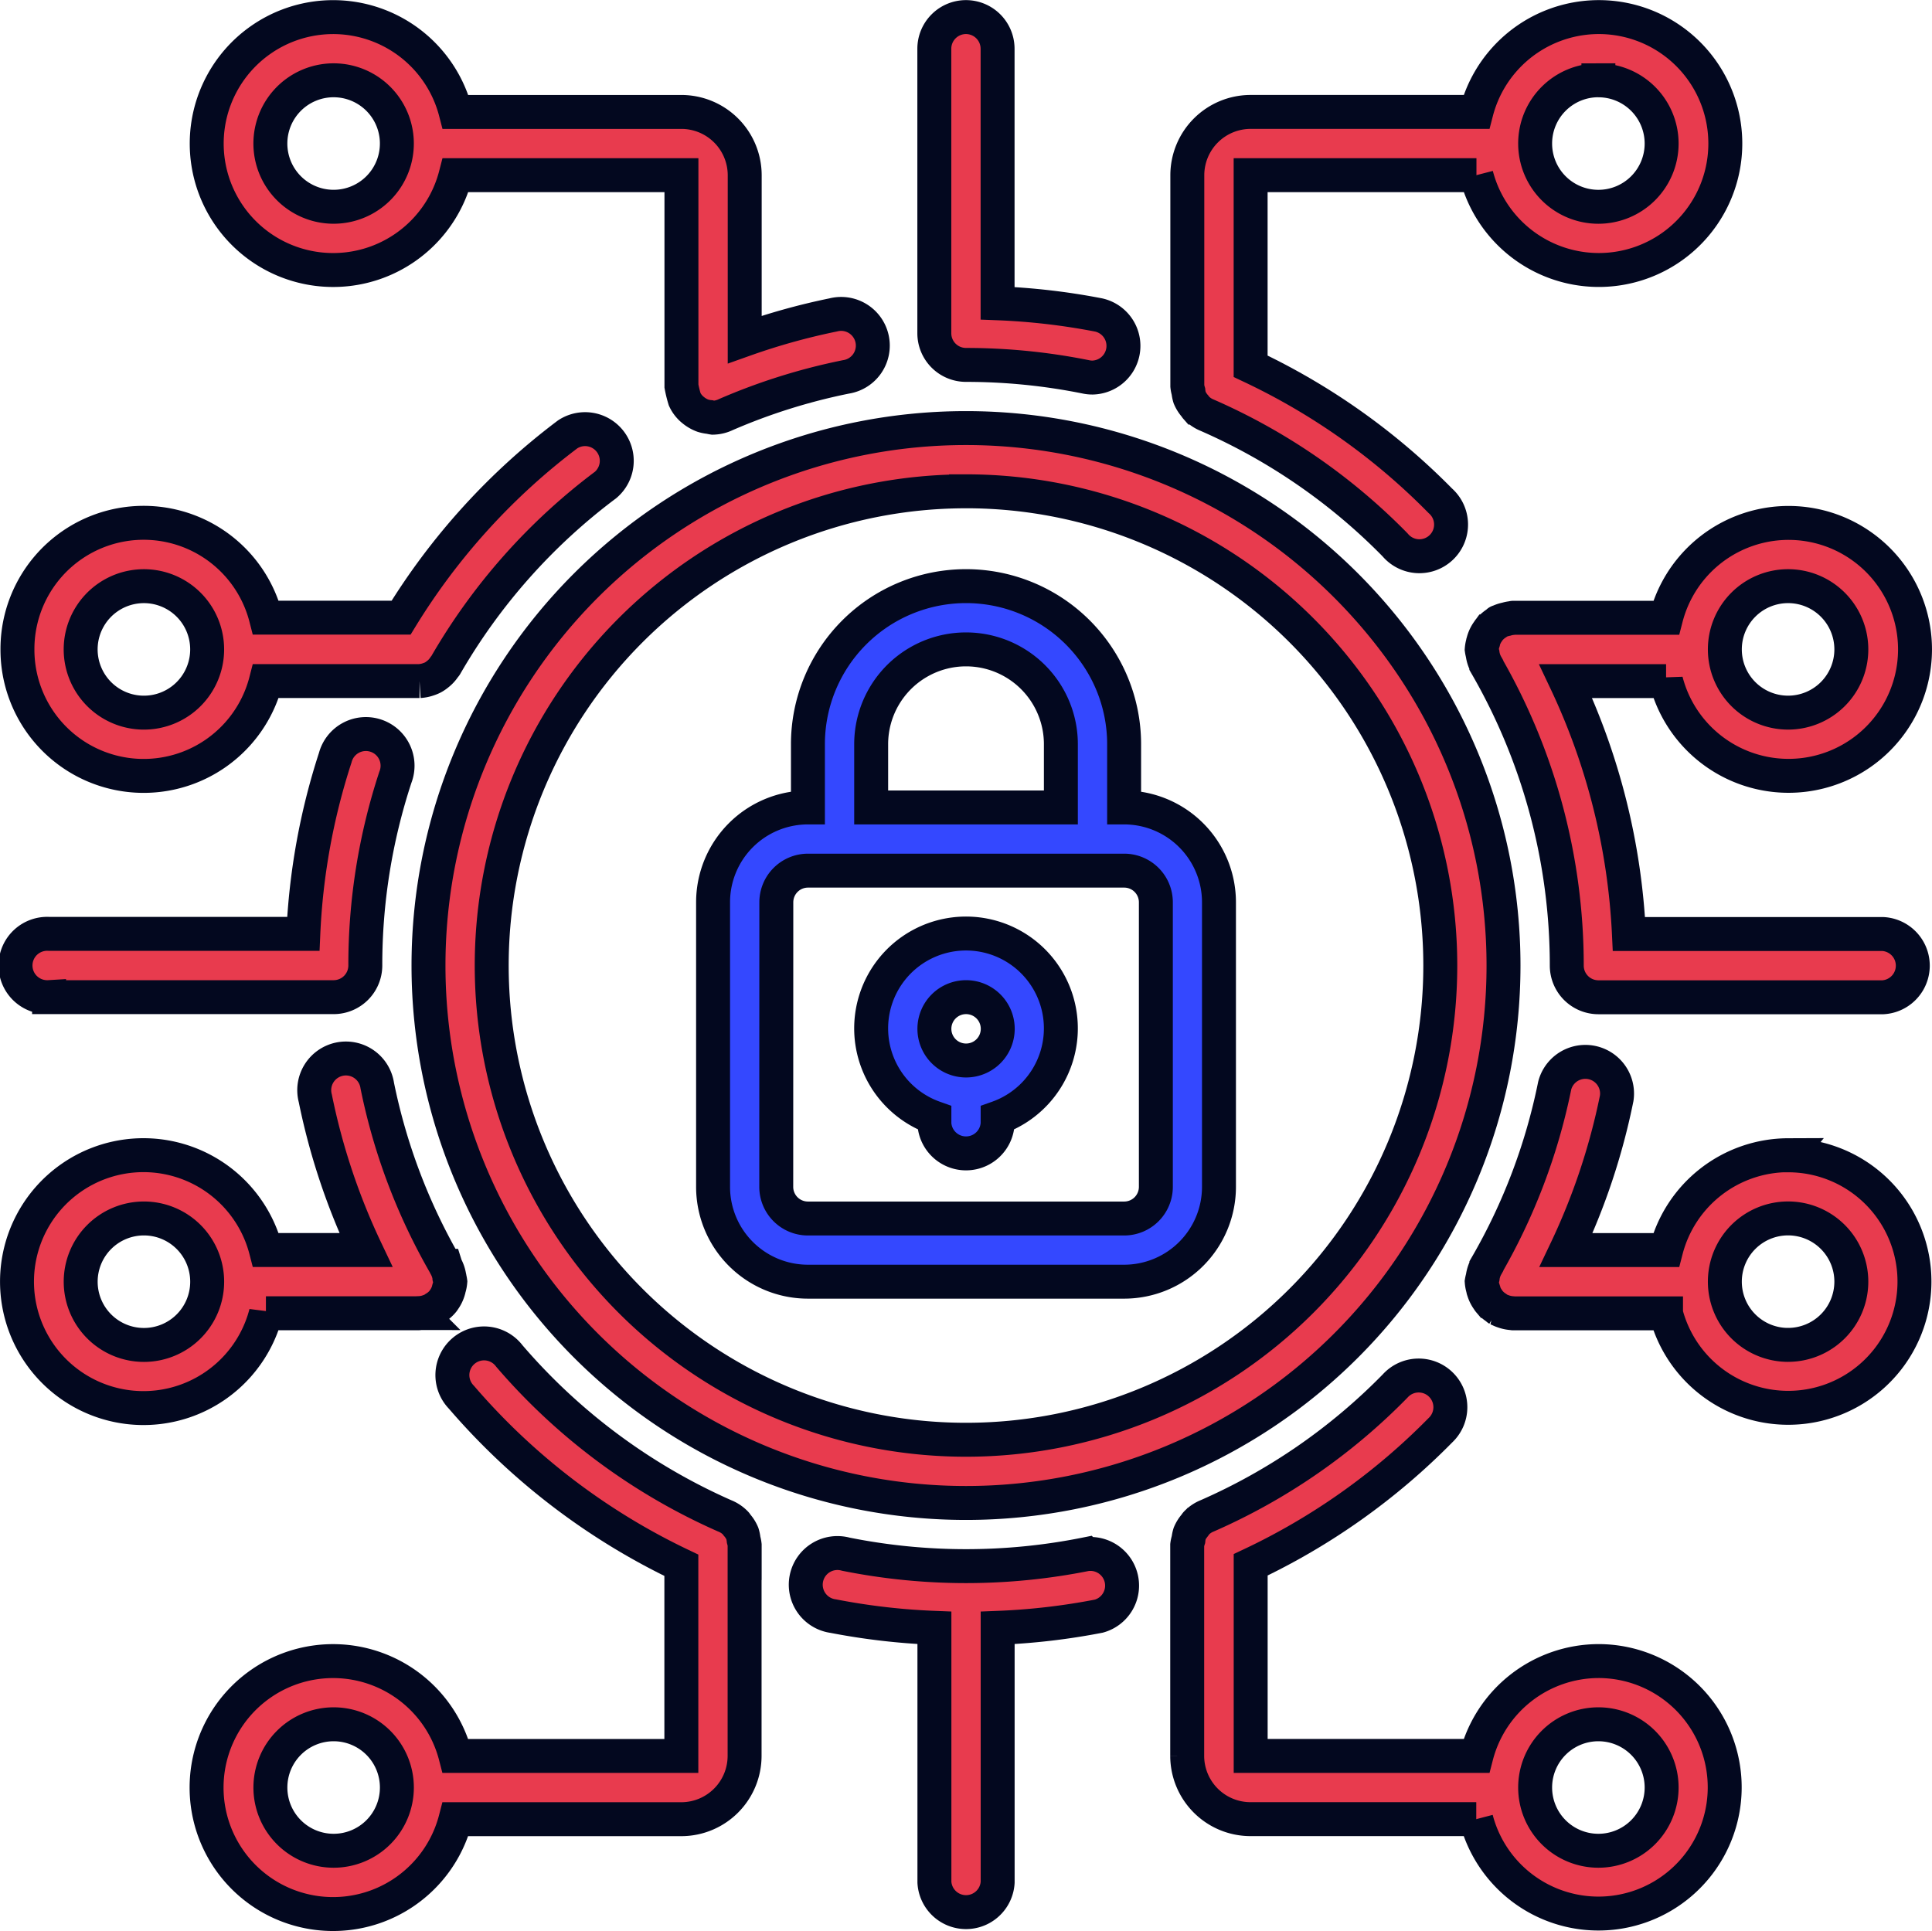 <svg xmlns="http://www.w3.org/2000/svg" width="85.384" height="85.352" viewBox="0 0 85.384 85.352">
  <g id="_021---Cyber-Security" data-name="021---Cyber-Security" transform="translate(-14.866 -14.952)">
    <path id="Shape" d="M155.048,157.026h13.974a4.192,4.192,0,0,0,4.192-4.192V140.257a4.192,4.192,0,0,0-4.192-4.192V133.27a6.987,6.987,0,0,0-13.974,0v2.795a4.192,4.192,0,0,0-4.192,4.192v12.576A4.192,4.192,0,0,0,155.048,157.026Zm2.795-23.755a4.192,4.192,0,0,1,8.384,0v2.795h-8.384Zm-4.192,6.987a1.4,1.4,0,0,1,1.4-1.4h13.974a1.4,1.4,0,0,1,1.4,1.4v12.576a1.4,1.4,0,0,1-1.4,1.4H155.048a1.4,1.4,0,0,1-1.4-1.4Z" transform="translate(-104.476 -85.424)" fill="#3448ff" stroke="#03081f" stroke-width="1.5"/>
    <path id="Shape-2" data-name="Shape" d="M184.364,201.925v.257a1.4,1.4,0,0,0,2.795,0v-.257a4.192,4.192,0,1,0-2.795,0Zm1.4-5.332a1.4,1.4,0,1,1-1.4,1.4,1.4,1.4,0,0,1,1.4-1.4Z" transform="translate(-128.203 -137.567)" fill="#3448ff" stroke="#03081f" stroke-width="1.5"/>
    <path id="Shape-3" data-name="Shape" d="M95.568,119.323a23.755,23.755,0,1,0,23.755-23.755A23.755,23.755,0,0,0,95.568,119.323Zm23.755-20.961a20.961,20.961,0,1,1-20.961,20.961A20.961,20.961,0,0,1,119.323,98.363Z" transform="translate(-61.765 -61.695)" fill="#e83b4e" stroke="#03081f" stroke-width="1.5"/>
    <path id="Shape-4" data-name="Shape" d="M261.167,292.388a5.59,5.59,0,0,0-5.391,4.192H245.8v-8.447a29.205,29.205,0,0,0,8.384-5.946,1.4,1.4,0,1,0-2-1.956,26.5,26.5,0,0,1-8.3,5.736,1.372,1.372,0,0,0-.495.337c-.015.017-.024.039-.039.059a1.382,1.382,0,0,0-.245.384,1.338,1.338,0,0,0-.055.27,1.293,1.293,0,0,0-.055.243v9.32a2.8,2.8,0,0,0,2.795,2.795h9.98a5.58,5.58,0,1,0,5.391-6.987Zm0,8.384a2.795,2.795,0,1,1,2.795-2.795A2.795,2.795,0,0,1,261.167,300.772Z" transform="translate(-175.661 -204.017)" fill="#e83b4e" stroke="#03081f" stroke-width="1.5"/>
    <path id="Shape-5" data-name="Shape" d="M26.618,229.6H33.37c.011,0,.021-.007.034-.007a1.342,1.342,0,0,0,.407-.082,1.4,1.4,0,0,0,.19-.078c.015-.008.034-.011.049-.021s.039-.039.061-.055a1.308,1.308,0,0,0,.333-.293.807.807,0,0,0,.046-.067,1.371,1.371,0,0,0,.2-.419.334.334,0,0,1,.013-.063,1.332,1.332,0,0,0,.064-.312,1.2,1.2,0,0,0-.032-.157.11.11,0,0,0-.01-.054,1.357,1.357,0,0,0-.158-.467l-.007-.022a26.321,26.321,0,0,1-3.021-7.965,1.4,1.4,0,1,0-2.739.559,29.128,29.128,0,0,0,2.236,6.707H26.618a5.589,5.589,0,1,0,0,2.795h0ZM21.227,231a2.795,2.795,0,1,1,2.795-2.795A2.795,2.795,0,0,1,21.227,231Z" transform="translate(0 -156.602)" fill="#e83b4e" stroke="#03081f" stroke-width="1.5"/>
    <path id="Shape-6" data-name="Shape" d="M15.708,105.35a5.578,5.578,0,0,0,10.981,1.4h6.79a1.432,1.432,0,0,0,.4-.082,1.256,1.256,0,0,0,.179-.073,1.224,1.224,0,0,0,.21-.14,1.315,1.315,0,0,0,.3-.32c.018-.027.042-.046.059-.074A26.5,26.5,0,0,1,41.7,98.083a1.4,1.4,0,0,0-1.677-2.236,29.3,29.3,0,0,0-7.36,8.1H26.689a5.578,5.578,0,0,0-10.981,1.4h0Zm8.384,0a2.795,2.795,0,1,1-.819-1.976,2.795,2.795,0,0,1,.819,1.976Z" transform="translate(-0.071 -61.695)" fill="#e83b4e" stroke="#03081f" stroke-width="1.5"/>
    <path id="Shape-7" data-name="Shape" d="M313.734,222.617a5.589,5.589,0,0,0-5.391,4.192h-4.42a29.027,29.027,0,0,0,2.236-6.707,1.4,1.4,0,0,0-2.74-.559,26.312,26.312,0,0,1-3.018,7.965v.018a1.355,1.355,0,0,0-.162.478.075.075,0,0,1-.01.045,1.525,1.525,0,0,0-.035.158,1.378,1.378,0,0,0,.064.323.1.1,0,0,0,.011.055,1.339,1.339,0,0,0,.205.419c.014.021.025.042.041.061a1.36,1.36,0,0,0,.335.3c.022.015.036.039.06.053a.513.513,0,0,0,.049.021,1.3,1.3,0,0,0,.193.08,1.4,1.4,0,0,0,.4.081c.013,0,.022.007.035.007h6.752a5.58,5.58,0,1,0,5.391-6.985Zm0,8.384a2.795,2.795,0,1,1,2.795-2.795A2.795,2.795,0,0,1,313.734,231Z" transform="translate(-219.844 -156.605)" fill="#e83b4e" stroke="#03081f" stroke-width="1.5"/>
    <path id="Shape-8" data-name="Shape" d="M76.251,282.5v-.024a1.421,1.421,0,0,0-.046-.232,1.454,1.454,0,0,0-.057-.279,1.372,1.372,0,0,0-.24-.379c-.018-.021-.027-.046-.045-.066a1.378,1.378,0,0,0-.5-.337,26.771,26.771,0,0,1-9.511-7.062,1.4,1.4,0,1,0-2.123,1.817,29.569,29.569,0,0,0,9.723,7.431v8.428h-9.98a5.59,5.59,0,1,0,0,2.795h9.98a2.8,2.8,0,0,0,2.795-2.795v-9.3ZM58.085,295.987a2.795,2.795,0,1,1,2.795-2.795A2.795,2.795,0,0,1,58.085,295.987Z" transform="translate(-28.474 -199.232)" fill="#e83b4e" stroke="#03081f" stroke-width="1.5"/>
    <path id="Path" d="M181.47,314.263a26.969,26.969,0,0,1-10.62,0,1.4,1.4,0,1,0-.559,2.737,29.452,29.452,0,0,0,4.472.518v11.249a1.4,1.4,0,0,0,2.795,0V317.519a29.428,29.428,0,0,0,4.472-.518,1.4,1.4,0,0,0-.559-2.737Z" transform="translate(-118.601 -230.616)" fill="#e83b4e" stroke="#03081f" stroke-width="1.5"/>
    <path id="Shape-9" data-name="Shape" d="M73.456,19.9h-9.98a5.589,5.589,0,1,0,0,2.795h9.98v9.323a5.159,5.159,0,0,0,.144.586,1.306,1.306,0,0,0,.229.34,1.251,1.251,0,0,0,.152.14,1.438,1.438,0,0,0,.219.148,1.457,1.457,0,0,0,.2.092,1.428,1.428,0,0,0,.307.061,1.193,1.193,0,0,0,.14.029,1.382,1.382,0,0,0,.577-.14,26.507,26.507,0,0,1,5.3-1.663,1.4,1.4,0,1,0-.559-2.74,29.1,29.1,0,0,0-3.913,1.09V22.694A2.8,2.8,0,0,0,73.456,19.9h0ZM58.085,24.091a2.795,2.795,0,1,1,1.976-.819A2.795,2.795,0,0,1,58.085,24.091Z" transform="translate(-28.474 0)" fill="#e83b4e" stroke="#03081f" stroke-width="1.5"/>
    <path id="Shape-10" data-name="Shape" d="M255.776,22.694a5.589,5.589,0,1,0,0-2.795H245.8A2.8,2.8,0,0,0,243,22.694v9.319a1.293,1.293,0,0,0,.049.243,1.337,1.337,0,0,0,.054.27,1.383,1.383,0,0,0,.245.384c.015.018.024.042.039.059a1.372,1.372,0,0,0,.495.337,26.5,26.5,0,0,1,8.3,5.729,1.4,1.4,0,1,0,2-1.948,29.205,29.205,0,0,0-8.384-5.946V22.694h9.98Zm5.391-4.192a2.795,2.795,0,1,1-2.795,2.795A2.795,2.795,0,0,1,261.167,18.5Z" transform="translate(-175.661 0)" fill="#e83b4e" stroke="#03081f" stroke-width="1.5"/>
    <path id="Path-2" data-name="Path" d="M195.254,15.708a1.4,1.4,0,0,0-1.4,1.4V29.682a1.4,1.4,0,0,0,1.4,1.4,26.76,26.76,0,0,1,5.31.531,1.364,1.364,0,0,0,.279.028,1.4,1.4,0,0,0,.279-2.765,29.432,29.432,0,0,0-4.472-.518V17.106A1.4,1.4,0,0,0,195.254,15.708Z" transform="translate(-137.696 -0.001)" fill="#e83b4e" stroke="#03081f" stroke-width="1.5"/>
    <path id="Shape-11" data-name="Shape" d="M308.343,120.983a5.589,5.589,0,1,0,0-2.795h-6.752c-.027,0-.048.014-.073.014a1.3,1.3,0,0,0-.239.049,1.342,1.342,0,0,0-.331.112.045.045,0,0,0-.038.014.336.336,0,0,1-.06.053,1.36,1.36,0,0,0-.335.3c-.015.02-.027.041-.041.061a1.339,1.339,0,0,0-.205.419.1.1,0,0,1-.011.054,1.379,1.379,0,0,0-.064.324,1.527,1.527,0,0,0,.031.159.258.258,0,0,0,.01.045,1.354,1.354,0,0,0,.162.478v.018a26.534,26.534,0,0,1,3.556,13.274,1.4,1.4,0,0,0,1.4,1.4h12.576a1.4,1.4,0,0,0,0-2.795H306.7a29.329,29.329,0,0,0-2.795-11.179h4.437Zm5.391-4.192a2.795,2.795,0,1,1-2.795,2.795A2.795,2.795,0,0,1,313.734,116.791Z" transform="translate(-219.844 -75.931)" fill="#e83b4e" stroke="#03081f" stroke-width="1.5"/>
    <path id="Path-3" data-name="Path" d="M17.106,166.941H29.682a1.4,1.4,0,0,0,1.4-1.4,26.536,26.536,0,0,1,1.326-8.312,1.4,1.4,0,1,0-2.655-.873,29.265,29.265,0,0,0-1.411,7.788H17.106a1.4,1.4,0,1,0,0,2.795Z" transform="translate(-0.071 -107.915)" fill="#e83b4e" stroke="#03081f" stroke-width="1.5"/>
  </g>
</svg>
